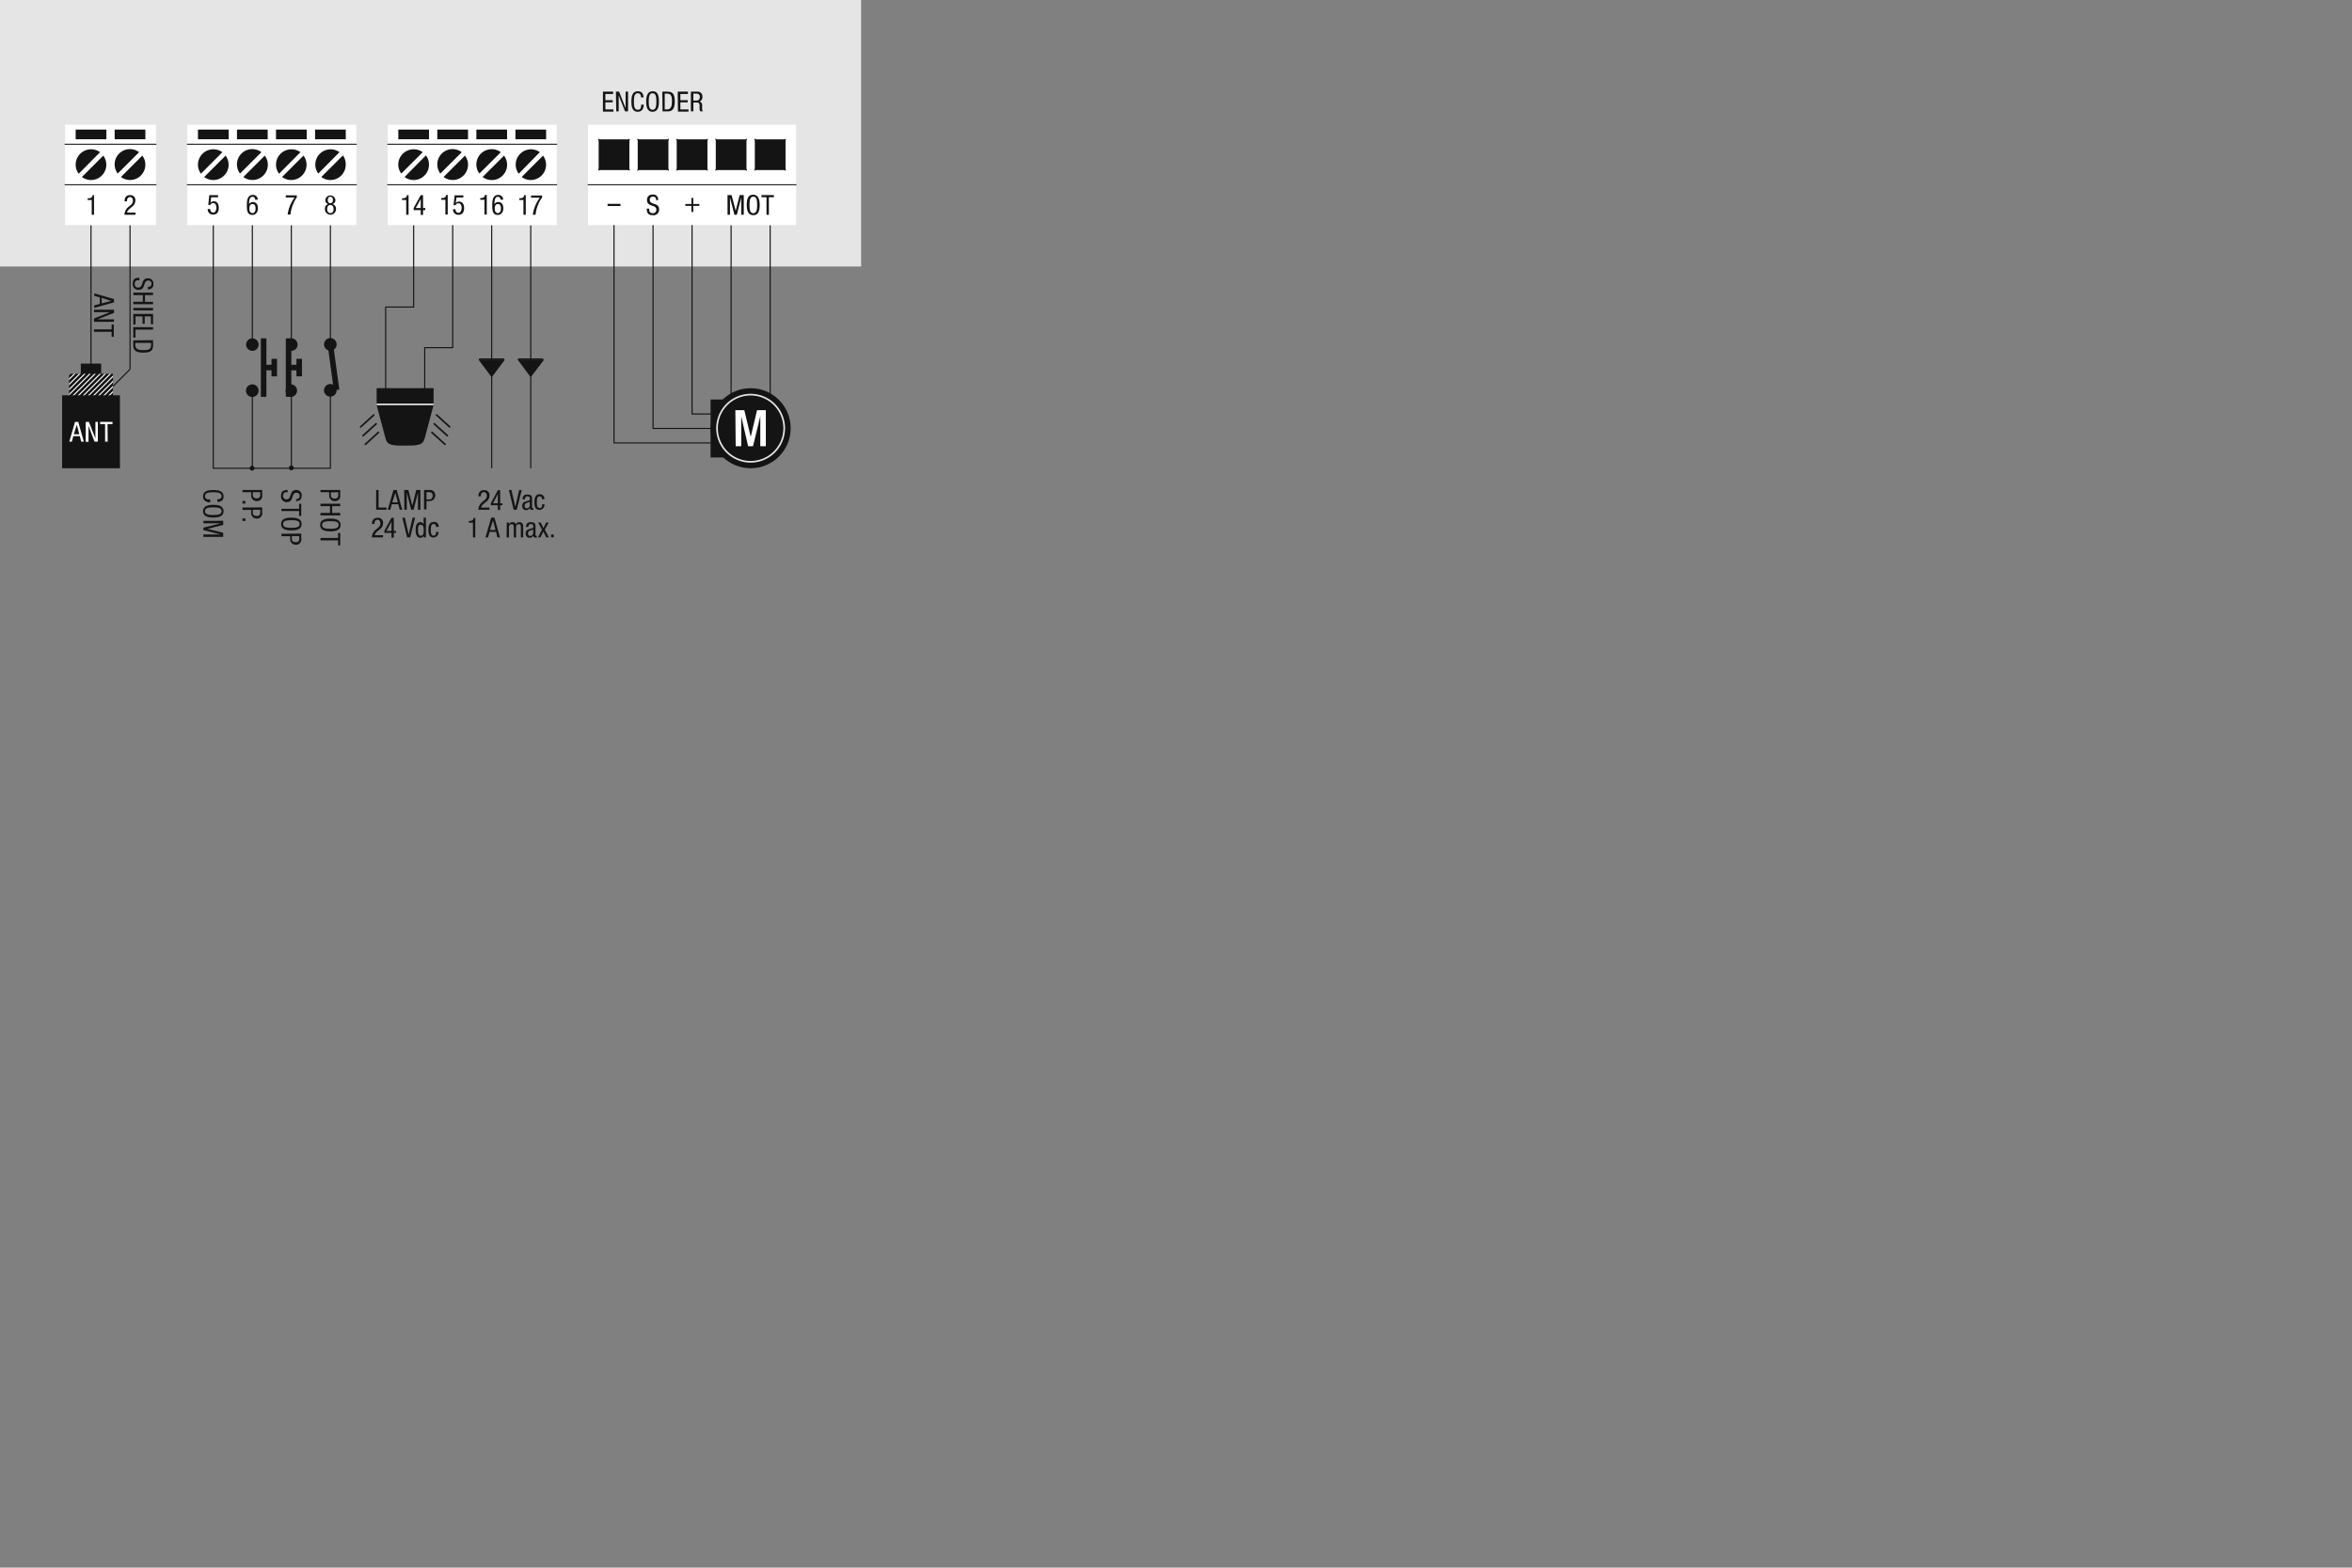 <svg id="schemi" xmlns="http://www.w3.org/2000/svg" xmlns:xlink="http://www.w3.org/1999/xlink" viewBox="0 0 425.2 283.46"><rect x="0" y="0" width="425.2" height="283.46" fill="#808080" stroke="none"/><defs><style>.cls-1,.cls-10,.cls-11,.cls-4,.cls-6,.cls-8,.cls-9{fill:none;}.cls-2{fill:#e5e5e5;}.cls-12,.cls-3{fill:#141414;}.cls-10,.cls-11,.cls-4,.cls-8,.cls-9{stroke:#141414;}.cls-10,.cls-11,.cls-4,.cls-6,.cls-8,.cls-9{stroke-linejoin:round;}.cls-11,.cls-4,.cls-6{stroke-width:0.2px;}.cls-5{clip-path:url(#clip-path);}.cls-6{stroke:#fff;}.cls-7{fill:#fff;}.cls-10,.cls-11,.cls-8{stroke-linecap:round;}.cls-12,.cls-8{stroke-width:0.3px;}.cls-10{stroke-width:0.18px;}.cls-12{stroke:#e5e5e5;stroke-miterlimit:10;}</style><clipPath id="clip-path"><rect class="cls-1" x="12.49" y="67.59" width="7.93" height="7.93"/></clipPath></defs><rect class="cls-2" width="155.68" height="48.19"/><path class="cls-3" d="M20.61,54.08v.59l-3.57,1v-.46l1-.26V53.77l-1-.26v-.46Zm-2.23-.22v1l1.73-.45h0Z"/><path class="cls-3" d="M20.61,56v.57l-3,1.18h3v.44H17v-.6l2.89-1.15H17V56Z"/><path class="cls-3" d="M17,60v-.44h3.18v-.89h.39v2.23h-.39V60Z"/><path class="cls-3" d="M26.74,51.87c.38,0,.64-.13.64-.55a.53.53,0,0,0-.58-.59c-1,0-.41,1.68-1.71,1.68A1,1,0,0,1,24,51.3c0-.83.43-1.08,1.19-1.08v.44c-.4,0-.83,0-.83.67A.6.6,0,0,0,25,52c1,0,.42-1.68,1.73-1.68a.94.94,0,0,1,1,1,.88.88,0,0,1-1,1Z"/><path class="cls-3" d="M24.1,55v-.44h1.72V53.36H24.1v-.44h3.57v.44H26.21v1.23h1.46V55Z"/><path class="cls-3" d="M27.67,55.68v.44H24.1v-.44Z"/><path class="cls-3" d="M27.67,56.77v1.85h-.39V57.21H26.16v1.33h-.39V57.21H24.49v1.47H24.1V56.77Z"/><path class="cls-3" d="M27.67,59.16v.44H24.49v1.45H24.1V59.16Z"/><path class="cls-3" d="M27.67,61.51v1c0,1.1-.8,1.25-1.79,1.25s-1.78-.23-1.78-1.21v-1ZM24.46,62v.46c0,.76.78.85,1.42.85s1.43,0,1.43-.85V62Z"/><polyline class="cls-4" points="23.51 40.7 23.51 66.77 12.33 77.95"/><line class="cls-4" x1="16.45" y1="40.71" x2="16.45" y2="66.43"/><rect class="cls-3" x="14.61" y="65.75" width="3.68" height="3.68"/><rect class="cls-3" x="12.49" y="67.59" width="7.93" height="7.93"/><g class="cls-5"><line class="cls-6" x1="2.05" y1="76.24" x2="11.43" y2="66.87"/><line class="cls-6" x1="2.98" y1="76.24" x2="12.35" y2="66.87"/><line class="cls-6" x1="3.9" y1="76.24" x2="13.28" y2="66.87"/><line class="cls-6" x1="4.83" y1="76.24" x2="14.2" y2="66.87"/><line class="cls-6" x1="5.75" y1="76.24" x2="15.13" y2="66.87"/><line class="cls-6" x1="6.68" y1="76.24" x2="16.05" y2="66.87"/><line class="cls-6" x1="7.6" y1="76.24" x2="16.98" y2="66.87"/><line class="cls-6" x1="8.53" y1="76.24" x2="17.9" y2="66.87"/><line class="cls-6" x1="9.45" y1="76.24" x2="18.83" y2="66.87"/><line class="cls-6" x1="10.38" y1="76.24" x2="19.75" y2="66.87"/><line class="cls-6" x1="11.3" y1="76.24" x2="20.67" y2="66.87"/><line class="cls-6" x1="12.22" y1="76.24" x2="21.6" y2="66.87"/><line class="cls-6" x1="13.15" y1="76.24" x2="22.52" y2="66.87"/><line class="cls-6" x1="14.07" y1="76.24" x2="23.45" y2="66.87"/><line class="cls-6" x1="15" y1="76.24" x2="24.37" y2="66.87"/><line class="cls-6" x1="15.92" y1="76.24" x2="25.3" y2="66.87"/><line class="cls-6" x1="16.85" y1="76.24" x2="26.22" y2="66.87"/><line class="cls-6" x1="17.77" y1="76.24" x2="27.15" y2="66.87"/><line class="cls-6" x1="18.7" y1="76.24" x2="28.07" y2="66.87"/><line class="cls-6" x1="19.62" y1="76.24" x2="29" y2="66.87"/><line class="cls-6" x1="20.55" y1="76.24" x2="29.92" y2="66.87"/><line class="cls-6" x1="21.47" y1="76.24" x2="30.85" y2="66.87"/></g><rect class="cls-3" x="11.23" y="71.48" width="10.45" height="13.19"/><path class="cls-7" d="M13.56,76.29h.59l1,3.57h-.46l-.26-1H13.25l-.26,1h-.46Zm-.22,2.23h1l-.45-1.73h0Z"/><path class="cls-7" d="M15.5,76.29h.57l1.18,3h0v-3h.44v3.57h-.6L16,77h0v2.89H15.5Z"/><path class="cls-7" d="M19.47,79.86H19V76.68h-.9v-.39h2.24v.39h-.9Z"/><path class="cls-3" d="M38,90.83c-.68,0-1.3-.3-1.3-1.08,0-1,1-1.15,1.86-1.15s1.86.16,1.86,1.15c0,.72-.41,1-1.12,1v-.46c.41,0,.76-.14.76-.59,0-.61-.68-.69-1.5-.69s-1.5.08-1.5.69.5.61.94.62Z"/><path class="cls-3" d="M38.56,93.58c-.9,0-1.86-.17-1.86-1.15s1-1.15,1.86-1.15,1.86.16,1.86,1.15S39.46,93.58,38.56,93.58Zm0-1.84c-.83,0-1.5.08-1.5.69s.67.69,1.5.69,1.5-.08,1.5-.69S39.38,91.74,38.56,91.74Z"/><path class="cls-3" d="M40.35,94.17v.74l-2.84.72h0l2.84.71v.74H36.77v-.44H39.9l-3.13-.79v-.44l3.13-.79H36.77v-.44Z"/><path class="cls-3" d="M88.48,92.17h-2a1.9,1.9,0,0,1,.76-1.45l.3-.25a1,1,0,0,0,.47-.85c0-.3-.14-.63-.52-.63-.55,0-.56.56-.56.76h-.44c0-.66.28-1.12,1-1.12a.88.88,0,0,1,1,.94,1.4,1.4,0,0,1-.62,1.17l-.51.43a1.13,1.13,0,0,0-.38.61h1.52Z"/><path class="cls-3" d="M90,88.63h.42V91h.4v.36h-.4v.86H90v-.86H88.75v-.39ZM89.13,91H90V89.32h0Z"/><path class="cls-3" d="M92,88.6h.46l.7,3.06h0l.7-3.06h.46l-.9,3.57h-.56Z"/><path class="cls-3" d="M94.47,90.3c0-.61.26-.88.9-.88.82,0,.82.49.82.77v1.49c0,.12,0,.22.13.22s.08,0,.1,0v.3a1.11,1.11,0,0,1-.25,0c-.15,0-.36,0-.38-.35h0a.75.75,0,0,1-.64.39c-.5,0-.73-.3-.73-.78a.69.69,0,0,1,.5-.74l.57-.17c.31-.1.3-.19.3-.41s-.15-.39-.43-.39a.45.45,0,0,0-.46.52v0Zm1.3.41c-.17.16-.53.19-.72.31a.44.44,0,0,0-.2.43c0,.27.09.46.38.46a.54.54,0,0,0,.54-.51Z"/><path class="cls-3" d="M98,90.3c0-.26-.11-.55-.43-.55s-.52.13-.52,1.11c0,.34,0,1,.51,1s.44-.38.44-.67h.42a.9.9,0,0,1-.88,1c-.66,0-.93-.45-.93-1.38,0-.66.13-1.44.95-1.44a.81.81,0,0,1,.86.88Z"/><path class="cls-3" d="M84.75,94.21c.44,0,.84-.08.87-.58h.3v3.54H85.5V94.51h-.75Z"/><path class="cls-3" d="M88.8,93.6h.59l1,3.57h-.46l-.25-1H88.5l-.27,1h-.46Zm-.22,2.23h1l-.46-1.73h0Z"/><path class="cls-3" d="M91.62,94.49H92v.31h0a.74.74,0,0,1,.66-.38.53.53,0,0,1,.58.42.73.73,0,0,1,.63-.42c.71,0,.71.53.71.85v1.9h-.42V95.32c0-.21,0-.54-.36-.54a.49.49,0,0,0-.5.54v1.85h-.42V95.32c0-.21,0-.54-.36-.54a.49.49,0,0,0-.51.54v1.85h-.42Z"/><path class="cls-3" d="M95.1,95.3c0-.61.26-.88.9-.88.81,0,.81.49.81.77v1.49c0,.12,0,.22.13.22s.08,0,.1,0v.3a.93.93,0,0,1-.24,0c-.16,0-.37,0-.38-.35h0a.77.77,0,0,1-.65.39c-.5,0-.73-.3-.73-.78a.69.69,0,0,1,.51-.74l.56-.17c.31-.1.31-.19.31-.41s-.15-.39-.43-.39a.45.45,0,0,0-.46.52v0Zm1.29.41c-.16.16-.52.19-.71.31a.43.43,0,0,0-.21.43c0,.27.1.46.38.46a.54.54,0,0,0,.54-.51Z"/><path class="cls-3" d="M97.3,94.49h.46l.48,1,.49-1h.46l-.7,1.28.73,1.4h-.46l-.54-1.06-.51,1.06h-.46l.73-1.4Z"/><path class="cls-3" d="M99.64,96.64h.46v.53h-.46Z"/><path class="cls-3" d="M109,16.57h1.84V17h-1.4v1.12h1.32v.39h-1.32v1.28h1.46v.39H109Z"/><path class="cls-3" d="M111.35,16.57h.57l1.18,3h0v-3h.44v3.57H113l-1.15-2.89h0v2.89h-.44Z"/><path class="cls-3" d="M116.38,18.92c0,.67-.31,1.29-1.09,1.29-1,0-1.15-.95-1.15-1.85s.16-1.86,1.15-1.86c.73,0,1,.41,1.06,1.11h-.46c0-.4-.14-.75-.6-.75-.61,0-.69.67-.69,1.5s.08,1.49.69,1.49.61-.5.63-.93Z"/><path class="cls-3" d="M119.12,18.36c0,.9-.16,1.85-1.15,1.85s-1.15-.95-1.15-1.85S117,16.5,118,16.5,119.12,17.46,119.12,18.36Zm-1.84,0c0,.82.08,1.49.69,1.49s.69-.67.69-1.49-.08-1.5-.69-1.5S117.28,17.53,117.28,18.36Z"/><path class="cls-3" d="M119.73,16.57h1c1.1,0,1.25.8,1.25,1.79s-.23,1.78-1.21,1.78h-1Zm.44,3.21h.46c.76,0,.85-.78.85-1.42s0-1.43-.85-1.43h-.46Z"/><path class="cls-3" d="M122.52,16.57h1.85V17H123v1.12h1.33v.39H123v1.28h1.47v.39h-1.91Z"/><path class="cls-3" d="M124.9,16.57h1.16a.84.84,0,0,1,.92.9.84.84,0,0,1-.55.9h0a.58.58,0,0,1,.5.59l0,.61c0,.4.09.5.19.56h-.53a1.16,1.16,0,0,1-.12-.51l0-.56c0-.49-.3-.52-.53-.52h-.59v1.59h-.45Zm.45,1.62h.43c.26,0,.74,0,.74-.69,0-.35-.23-.57-.65-.57h-.52Z"/><path class="cls-3" d="M47.4,88.6v.91a.94.94,0,0,1-1,1.1,1,1,0,0,1-1-1V89H43.83V88.6ZM45.7,89v.52c0,.32.22.59.7.59a.56.56,0,0,0,.64-.62V89Z"/><path class="cls-3" d="M44.36,90.59v.46h-.53v-.46Z"/><path class="cls-3" d="M47.4,91.74v.91a.94.94,0,0,1-1,1.11,1,1,0,0,1-1-1v-.55H43.83v-.44Zm-1.7.44v.53c0,.32.22.59.7.59a.56.56,0,0,0,.64-.62v-.5Z"/><path class="cls-3" d="M44.36,93.74v.46h-.53v-.46Z"/><path class="cls-3" d="M61.51,88.6v.91a.94.94,0,0,1-1,1.1,1,1,0,0,1-1-1V89H57.94V88.6Zm-1.7.44v.52c0,.32.22.59.7.59a.56.56,0,0,0,.64-.62V89Z"/><path class="cls-3" d="M57.94,93.19v-.44h1.72V91.52H57.94v-.44h3.57v.44H60.05v1.23h1.46v.44Z"/><path class="cls-3" d="M59.73,96.08c-.9,0-1.86-.17-1.86-1.16s1-1.15,1.86-1.15,1.85.17,1.85,1.15S60.63,96.08,59.73,96.08Zm0-1.85c-.83,0-1.5.08-1.5.69s.67.7,1.5.7,1.49-.08,1.49-.7S60.55,94.23,59.73,94.23Z"/><path class="cls-3" d="M57.94,97.71v-.44h3.18v-.9h.39v2.24h-.39v-.9Z"/><path class="cls-3" d="M53.53,90.25c.38,0,.64-.14.64-.56a.53.53,0,0,0-.58-.59c-1,0-.41,1.69-1.71,1.69a1,1,0,0,1-1.07-1.11c0-.84.44-1.08,1.19-1.08V89c-.4,0-.83,0-.83.67a.6.6,0,0,0,.64.62c1,0,.42-1.69,1.73-1.69a.94.94,0,0,1,1,1c0,.68-.34,1-1,1Z"/><path class="cls-3" d="M50.88,92.4V92h3.19v-.9h.39V93.3h-.39v-.9Z"/><path class="cls-3" d="M52.67,95.9c-.9,0-1.86-.17-1.86-1.15s1-1.15,1.86-1.15,1.86.16,1.86,1.15S53.57,95.9,52.67,95.9Zm0-1.84c-.83,0-1.5.08-1.5.69s.67.69,1.5.69,1.5-.08,1.5-.69S53.5,94.06,52.67,94.06Z"/><path class="cls-3" d="M54.46,96.49v.91a.94.94,0,0,1-1,1.1,1,1,0,0,1-1-1v-.54H50.88v-.44Zm-1.7.44v.52c0,.32.22.59.69.59s.65-.18.65-.62v-.49Z"/><path class="cls-3" d="M68,88.6h.44v3.18h1.45v.39H68Z"/><path class="cls-3" d="M71.13,88.6h.59l1,3.57h-.46l-.26-1H70.83l-.27,1H70.1Zm-.21,2.23h1l-.45-1.73h0Z"/><path class="cls-3" d="M73.08,88.6h.74l.72,2.83h0l.71-2.83H76v3.57h-.44V89.05h0l-.79,3.12h-.44l-.79-3.12h0v3.12h-.44Z"/><path class="cls-3" d="M76.66,88.6h.91a.94.94,0,0,1,1.11,1,1,1,0,0,1-1,1H77.1v1.51h-.44Zm.44,1.7h.53c.32,0,.59-.22.59-.7A.56.56,0,0,0,77.6,89h-.5Z"/><path class="cls-3" d="M69.22,97.17h-2A1.9,1.9,0,0,1,68,95.72l.29-.25a1,1,0,0,0,.48-.85c0-.3-.14-.63-.52-.63-.54,0-.56.56-.56.76h-.44c0-.66.28-1.12,1-1.12a.88.88,0,0,1,1,.94,1.4,1.4,0,0,1-.62,1.17l-.51.43a1.13,1.13,0,0,0-.38.61h1.52Z"/><path class="cls-3" d="M70.77,93.63h.42V96h.4v.36h-.4v.86h-.42v-.86H69.49v-.39ZM69.87,96h.9V94.32h0Z"/><path class="cls-3" d="M72.73,93.6h.46l.7,3.06h0l.7-3.06h.46l-.9,3.57H73.6Z"/><path class="cls-3" d="M77,97.17h-.4v-.33h0a.61.61,0,0,1-.58.4c-.64,0-.88-.57-.88-1.41,0-.56.08-1.41.85-1.41a.65.65,0,0,1,.59.37h0V93.6H77Zm-.94-.29c.46,0,.54-.44.54-1s-.08-1-.54-1-.49.41-.49,1S75.71,96.88,76.09,96.88Z"/><path class="cls-3" d="M78.84,95.3c0-.26-.11-.55-.43-.55s-.52.13-.52,1.11c0,.34,0,1,.51,1,.36,0,.44-.38.44-.67h.42a.9.9,0,0,1-.88,1c-.66,0-.93-.45-.93-1.38,0-.66.13-1.44,1-1.44a.81.81,0,0,1,.86.88Z"/><line class="cls-8" x1="67.57" y1="75.04" x2="65.2" y2="77.19"/><line class="cls-8" x1="68" y1="76.63" x2="65.63" y2="78.78"/><line class="cls-8" x1="68.41" y1="78.19" x2="66.05" y2="80.34"/><line class="cls-8" x1="78.93" y1="75.04" x2="81.29" y2="77.19"/><line class="cls-8" x1="78.5" y1="76.63" x2="80.87" y2="78.78"/><line class="cls-8" x1="78.08" y1="78.19" x2="80.45" y2="80.34"/><path class="cls-3" d="M73.36,80.57c2.48,0,3.11-.16,3.42-1.33s1.6-6,1.6-6V70.19H68.09v3.06s1.29,4.81,1.6,6,.94,1.33,3.42,1.33Z"/><rect class="cls-7" x="68.09" y="72.99" width="10.29" height="0.26"/><polyline class="cls-4" points="74.78 40.71 74.78 55.52 69.72 55.52 69.72 70.83"/><line class="cls-4" x1="88.89" y1="40.71" x2="88.89" y2="84.67"/><line class="cls-4" x1="132.17" y1="40.71" x2="132.17" y2="79.39"/><line class="cls-4" x1="139.23" y1="40.71" x2="139.23" y2="79.39"/><path class="cls-3" d="M88.89,68a.12.12,0,0,1-.08,0l-2.12-2.84a.08.08,0,0,1,0-.1.1.1,0,0,1,.09-.06H91a.1.1,0,0,1,.09.06.09.09,0,0,1,0,.1L89,67.91a.12.12,0,0,1-.08,0Z"/><path class="cls-3" d="M91,65l-2.13,2.84L86.77,65H91m0-.2H86.77a.19.19,0,0,0-.18.11.18.18,0,0,0,0,.21L88.73,68a.21.21,0,0,0,.16.08.19.19,0,0,0,.16-.08l2.13-2.84a.22.22,0,0,0,0-.21.2.2,0,0,0-.18-.11Z"/><line class="cls-4" x1="95.95" y1="40.71" x2="95.95" y2="84.67"/><path class="cls-3" d="M96,68a.12.12,0,0,1-.08,0l-2.13-2.84a.12.12,0,0,1,0-.1.11.11,0,0,1,.09-.06h4.26a.11.11,0,0,1,.09.06.12.12,0,0,1,0,.1L96,67.91A.12.12,0,0,1,96,68Z"/><path class="cls-3" d="M98.08,65,96,67.85,93.82,65h4.26m0-.2H93.82a.18.18,0,0,0-.17.11.2.2,0,0,0,0,.21L95.79,68a.2.2,0,0,0,.32,0l2.13-2.84a.22.22,0,0,0,0-.21.21.21,0,0,0-.18-.11Z"/><line class="cls-4" x1="45.62" y1="40.71" x2="45.62" y2="62.34"/><path class="cls-3" d="M45.62,71.5a.89.89,0,1,1,.88-.88A.89.89,0,0,1,45.62,71.5Z"/><path class="cls-3" d="M45.62,70a.64.64,0,0,1,.63.64.64.64,0,0,1-1.27,0,.64.64,0,0,1,.64-.64m0-.5a1.14,1.14,0,1,0,1.13,1.14,1.14,1.14,0,0,0-1.13-1.14Z"/><path class="cls-3" d="M45.62,63.19a.88.88,0,1,1,.88-.88A.88.88,0,0,1,45.62,63.19Z"/><path class="cls-3" d="M45.62,61.68a.63.63,0,1,1-.64.63.63.63,0,0,1,.64-.63m0-.5a1.13,1.13,0,1,0,1.13,1.13,1.13,1.13,0,0,0-1.13-1.13Z"/><line class="cls-4" x1="45.62" y1="70.62" x2="45.62" y2="84.67"/><polygon class="cls-3" points="49.08 64.88 49.08 65.96 48.16 65.96 48.16 61.18 47.16 61.18 47.16 71.75 48.16 71.75 48.16 66.96 49.08 66.96 49.08 68.05 50.08 68.05 50.08 64.88 49.08 64.88"/><polyline class="cls-4" points="59.73 70.51 59.73 84.67 38.56 84.67 38.56 40.71"/><line class="cls-4" x1="59.73" y1="40.71" x2="59.73" y2="62.31"/><path class="cls-3" d="M60.86,62.28a1.14,1.14,0,1,0-1.13,1.13A1.14,1.14,0,0,0,60.86,62.28Z"/><path class="cls-3" d="M60.86,70.58a1.14,1.14,0,1,0-1.13,1.14A1.14,1.14,0,0,0,60.86,70.58Z"/><line class="cls-9" x1="59.73" y1="62.31" x2="60.85" y2="70.51"/><line class="cls-4" x1="52.67" y1="70.51" x2="52.67" y2="84.67"/><line class="cls-4" x1="52.67" y1="40.71" x2="52.67" y2="62.34"/><path class="cls-3" d="M52.67,71.5a.78.78,0,0,1-.75-.88.79.79,0,0,1,.75-.89.89.89,0,0,1,0,1.77Z"/><path class="cls-3" d="M52.67,70a.64.64,0,0,1,.63.64.63.63,0,0,1-.63.63c-.48,0-.5-.53-.5-.63s0-.64.5-.64m0-.5a1.14,1.14,0,0,0,0,2.27,1.14,1.14,0,0,0,0-2.27Z"/><path class="cls-3" d="M52.67,63.19a.89.89,0,0,1,0-1.76.88.88,0,1,1,0,1.76Z"/><path class="cls-3" d="M52.67,61.68a.63.63,0,1,1,0,1.26c-.48,0-.5-.52-.5-.63s0-.63.5-.63m0-.5a1.14,1.14,0,0,0,0,2.26,1.13,1.13,0,0,0,0-2.26Z"/><polygon class="cls-3" points="53.59 64.88 53.59 65.96 52.67 65.96 52.67 61.18 51.67 61.18 51.67 71.75 52.67 71.75 52.67 66.96 53.59 66.96 53.59 68.05 54.59 68.05 54.59 64.88 53.59 64.88"/><path class="cls-3" d="M46,84.67a.43.43,0,1,0-.42.42A.42.42,0,0,0,46,84.67Z"/><path class="cls-3" d="M53.1,84.67a.43.43,0,1,0-.85,0,.43.43,0,0,0,.85,0Z"/><rect class="cls-7" x="11.76" y="22.54" width="16.44" height="18.16"/><path class="cls-3" d="M21.86,32a2.77,2.77,0,0,0,4.42-2.22,2.74,2.74,0,0,0-.55-1.64Z"/><path class="cls-3" d="M25.15,27.52a2.76,2.76,0,0,0-3.87,3.86Z"/><path class="cls-3" d="M14.81,32a2.68,2.68,0,0,0,1.64.55,2.77,2.77,0,0,0,2.77-2.77,2.74,2.74,0,0,0-.55-1.64Z"/><path class="cls-3" d="M18.09,27.52A2.74,2.74,0,0,0,16.45,27a2.77,2.77,0,0,0-2.77,2.77,2.68,2.68,0,0,0,.55,1.64Z"/><path class="cls-3" d="M24.5,38.83h-2a1.89,1.89,0,0,1,.77-1.45l.29-.25a1,1,0,0,0,.47-.85c0-.3-.13-.64-.51-.64-.55,0-.56.57-.56.77h-.44c0-.67.28-1.13,1-1.13a.88.88,0,0,1,.95.95,1.37,1.37,0,0,1-.62,1.16l-.5.44a1.13,1.13,0,0,0-.38.61H24.5Z"/><path class="cls-3" d="M15.86,35.86c.45,0,.85-.07.88-.58H17v3.55h-.42V36.16h-.76Z"/><rect class="cls-3" x="13.68" y="23.43" width="5.55" height="1.75"/><rect class="cls-3" x="20.73" y="23.43" width="5.55" height="1.75"/><line class="cls-10" x1="28.2" y1="33.4" x2="11.76" y2="33.4"/><line class="cls-10" x1="28.2" y1="26.08" x2="11.76" y2="26.08"/><rect class="cls-7" x="33.87" y="22.54" width="30.55" height="18.16"/><path class="cls-3" d="M37.84,35.28h1.59v.39H38.18l-.14,1h0a.81.81,0,0,1,.62-.27c.54,0,.89.43.89,1.17s-.29,1.22-1,1.22a.92.92,0,0,1-1-1H38c0,.18.07.65.54.65s.58-.56.58-.92-.14-.8-.59-.8a.52.52,0,0,0-.5.34l-.38,0Z"/><path class="cls-3" d="M46.12,36.1a.46.46,0,0,0-.46-.52c-.59,0-.63.88-.63,1.06v.28h0a.77.77,0,0,1,.67-.39c.62,0,.93.46.93,1.12s-.34,1.21-1,1.21c-1,0-1-1-1-1.68s0-1.93,1.08-1.93a.82.82,0,0,1,.89.85Zm-.48,2.43c.44,0,.56-.44.56-.82s-.09-.82-.56-.82-.56.44-.56.82S45.2,38.53,45.64,38.53Z"/><path class="cls-3" d="M51.66,35.32h2v.36A6,6,0,0,0,53,36.9a6.46,6.46,0,0,0-.49,1.89H52a6.3,6.3,0,0,1,.43-1.61,6.67,6.67,0,0,1,.84-1.47H51.66Z"/><path class="cls-3" d="M59.34,36.9a.72.72,0,0,1-.52-.75.91.91,0,0,1,1.81,0,.71.71,0,0,1-.51.75.87.87,0,0,1,.62.92,1,1,0,1,1-2,0A.87.87,0,0,1,59.34,36.9Zm.39,1.63c.41,0,.57-.31.57-.73s-.16-.73-.57-.73-.58.31-.58.73S59.32,38.53,59.73,38.53Zm-.47-2.37c0,.33.14.58.47.58s.46-.25.46-.58-.14-.58-.46-.58S59.26,35.82,59.26,36.16Z"/><path class="cls-3" d="M51,32a2.74,2.74,0,0,0,1.64.55,2.78,2.78,0,0,0,2.78-2.77,2.69,2.69,0,0,0-.56-1.64Z"/><path class="cls-3" d="M54.31,27.52A2.74,2.74,0,0,0,52.67,27a2.77,2.77,0,0,0-2.77,2.77,2.74,2.74,0,0,0,.55,1.64Z"/><path class="cls-3" d="M58.09,32a2.72,2.72,0,0,0,1.64.55,2.77,2.77,0,0,0,2.77-2.77A2.74,2.74,0,0,0,62,28.1Z"/><path class="cls-3" d="M61.37,27.52A2.74,2.74,0,0,0,59.73,27,2.77,2.77,0,0,0,57,29.74a2.73,2.73,0,0,0,.54,1.64Z"/><path class="cls-3" d="M44,32a2.77,2.77,0,0,0,4.42-2.22,2.74,2.74,0,0,0-.55-1.64Z"/><path class="cls-3" d="M47.26,27.52a2.76,2.76,0,0,0-3.87,3.86Z"/><path class="cls-3" d="M36.92,32a2.68,2.68,0,0,0,1.64.55,2.77,2.77,0,0,0,2.77-2.77,2.74,2.74,0,0,0-.55-1.64Z"/><path class="cls-3" d="M40.2,27.52A2.74,2.74,0,0,0,38.56,27a2.77,2.77,0,0,0-2.77,2.77,2.73,2.73,0,0,0,.54,1.64Z"/><rect class="cls-3" x="35.79" y="23.43" width="5.55" height="1.75"/><rect class="cls-3" x="42.84" y="23.43" width="5.55" height="1.75"/><rect class="cls-3" x="49.9" y="23.43" width="5.55" height="1.75"/><rect class="cls-3" x="56.96" y="23.43" width="5.55" height="1.75"/><line class="cls-10" x1="64.42" y1="33.4" x2="33.87" y2="33.4"/><line class="cls-10" x1="64.42" y1="26.08" x2="33.87" y2="26.08"/><rect class="cls-7" x="70.09" y="22.54" width="30.55" height="18.16"/><path class="cls-3" d="M87.25,32a2.76,2.76,0,0,0,3.87-3.86Z"/><path class="cls-3" d="M90.54,27.52a2.77,2.77,0,0,0-4.42,2.22,2.74,2.74,0,0,0,.55,1.64Z"/><path class="cls-3" d="M94.31,32a2.74,2.74,0,0,0,1.64.55,2.77,2.77,0,0,0,2.77-2.77,2.74,2.74,0,0,0-.55-1.64Z"/><path class="cls-3" d="M97.59,27.52A2.74,2.74,0,0,0,96,27a2.77,2.77,0,0,0-2.77,2.77,2.68,2.68,0,0,0,.55,1.64Z"/><path class="cls-3" d="M80.19,32a2.77,2.77,0,0,0,4.42-2.22,2.74,2.74,0,0,0-.55-1.64Z"/><path class="cls-3" d="M83.48,27.52a2.76,2.76,0,0,0-3.87,3.86Z"/><path class="cls-3" d="M73.14,32a2.68,2.68,0,0,0,1.64.55,2.77,2.77,0,0,0,2.77-2.77A2.68,2.68,0,0,0,77,28.1Z"/><path class="cls-3" d="M76.42,27.52A2.74,2.74,0,0,0,74.78,27,2.77,2.77,0,0,0,72,29.74a2.68,2.68,0,0,0,.55,1.64Z"/><rect class="cls-3" x="72.01" y="23.43" width="5.55" height="1.75"/><rect class="cls-3" x="79.06" y="23.43" width="5.55" height="1.75"/><rect class="cls-3" x="86.12" y="23.43" width="5.55" height="1.75"/><rect class="cls-3" x="93.18" y="23.43" width="5.55" height="1.75"/><rect class="cls-3" x="128.46" y="72.24" width="3.64" height="10.48"/><line class="cls-10" x1="100.64" y1="33.4" x2="70.09" y2="33.4"/><line class="cls-10" x1="100.64" y1="26.08" x2="70.09" y2="26.08"/><path class="cls-3" d="M72.68,35.86c.45,0,.85-.07.88-.58h.3v3.55h-.42V36.16h-.76Z"/><path class="cls-3" d="M76.06,35.28h.42v2.33h.4V38h-.4v.86h-.42V38H74.78v-.39Zm-.9,2.33h.9V36h0Z"/><path class="cls-3" d="M79.76,35.83c.45,0,.86-.08.88-.58h.3v3.54h-.42V36.13h-.76Z"/><path class="cls-3" d="M82.19,35.32h1.58v.39H82.53l-.14,1h0a.81.81,0,0,1,.62-.26c.53,0,.89.42.89,1.16s-.29,1.22-1,1.22a.92.92,0,0,1-1-1h.44c0,.19.07.65.54.65s.58-.56.58-.92-.15-.8-.59-.8a.52.52,0,0,0-.5.34l-.38,0Z"/><path class="cls-3" d="M86.79,35.83c.44,0,.85-.08.87-.58H88v3.54h-.42V36.13h-.75Z"/><path class="cls-3" d="M90.48,36.1a.47.47,0,0,0-.47-.52c-.58,0-.62.88-.62,1.06v.28h0a.76.76,0,0,1,.67-.39c.62,0,.93.46.93,1.12s-.34,1.21-1,1.21c-1,0-1-1-1-1.68s0-1.93,1.07-1.93a.83.83,0,0,1,.9.85ZM90,38.53c.44,0,.56-.44.56-.82s-.1-.82-.56-.82-.56.44-.56.82S89.56,38.53,90,38.53Z"/><path class="cls-3" d="M93.88,35.86c.44,0,.85-.07.87-.58h.3v3.55h-.42V36.16h-.75Z"/><path class="cls-3" d="M96,35.35h2v.37a5.26,5.26,0,0,0-.69,1.21,6.44,6.44,0,0,0-.49,1.9h-.49a6,6,0,0,1,.43-1.62,6.73,6.73,0,0,1,.84-1.47H96Z"/><rect class="cls-7" x="106.31" y="22.54" width="37.61" height="18.16"/><rect class="cls-3" x="108.23" y="25.2" width="5.55" height="5.55"/><rect class="cls-3" x="115.29" y="25.2" width="5.55" height="5.55"/><rect class="cls-3" x="122.34" y="25.2" width="5.55" height="5.55"/><rect class="cls-3" x="129.4" y="25.2" width="5.55" height="5.55"/><line class="cls-10" x1="143.92" y1="33.4" x2="106.31" y2="33.4"/><rect class="cls-3" x="136.46" y="25.2" width="5.55" height="5.55"/><line class="cls-11" x1="108.23" y1="25.2" x2="113.78" y2="30.75"/><line class="cls-11" x1="113.78" y1="25.2" x2="108.23" y2="30.75"/><line class="cls-11" x1="115.29" y1="25.2" x2="120.83" y2="30.75"/><line class="cls-11" x1="120.83" y1="25.2" x2="115.29" y2="30.75"/><line class="cls-11" x1="122.34" y1="25.2" x2="127.89" y2="30.75"/><line class="cls-11" x1="127.89" y1="25.2" x2="122.34" y2="30.75"/><line class="cls-11" x1="129.4" y1="25.2" x2="134.95" y2="30.75"/><line class="cls-11" x1="134.95" y1="25.2" x2="129.4" y2="30.75"/><line class="cls-11" x1="136.46" y1="25.2" x2="142" y2="30.75"/><line class="cls-11" x1="142" y1="25.2" x2="136.46" y2="30.75"/><polyline class="cls-4" points="76.78 71.75 76.78 62.86 81.84 62.86 81.84 40.71"/><circle class="cls-3" cx="135.7" cy="77.43" r="7.24"/><path class="cls-12" d="M141.77,77.43a6.07,6.07,0,1,1-6.07-6.07A6.07,6.07,0,0,1,141.77,77.43Z"/><path class="cls-7" d="M132.94,74.17h1.62L135.72,79h0l1.14-4.83h1.59v6.52h-1V75.26h0l-1.32,5.43h-.88L134,75.26h0v5.43h-1Z"/><path class="cls-3" d="M118.62,36.19c0-.37-.14-.63-.56-.63a.53.53,0,0,0-.59.58c0,1,1.68.4,1.68,1.71A1,1,0,0,1,118,38.91c-.83,0-1.08-.43-1.08-1.19h.44c0,.4,0,.83.67.83a.61.61,0,0,0,.63-.63c0-1-1.69-.43-1.69-1.74a.93.93,0,0,1,1-1,.87.87,0,0,1,1,1Z"/><path class="cls-3" d="M125,37.22h-1.1v-.33H125v-1.1h.33v1.1h1.1v.33h-1.1v1.1H125Z"/><path class="cls-3" d="M109.84,36.86h2.33v.39h-2.33Z"/><polyline class="cls-4" points="128.46 74.86 125.11 74.86 125.11 40.7"/><polyline class="cls-4" points="128.54 77.47 118.06 77.47 118.06 40.7"/><polyline class="cls-4" points="128.49 80.09 111 80.09 111 40.7"/><path class="cls-3" d="M131.52,35.27h.74L133,38.1h0l.72-2.83h.74v3.57H134V35.72h0l-.79,3.12h-.44l-.8-3.12h0v3.12h-.44Z"/><path class="cls-3" d="M137.34,37.05c0,.91-.16,1.86-1.15,1.86S135,38,135,37.05s.17-1.85,1.15-1.85S137.34,36.15,137.34,37.05Zm-1.84,0c0,.83.08,1.5.69,1.5s.69-.67.69-1.5-.08-1.49-.69-1.49S135.5,36.23,135.5,37.05Z"/><path class="cls-3" d="M139,38.84h-.43V35.66h-.9v-.39h2.24v.39H139Z"/></svg>
